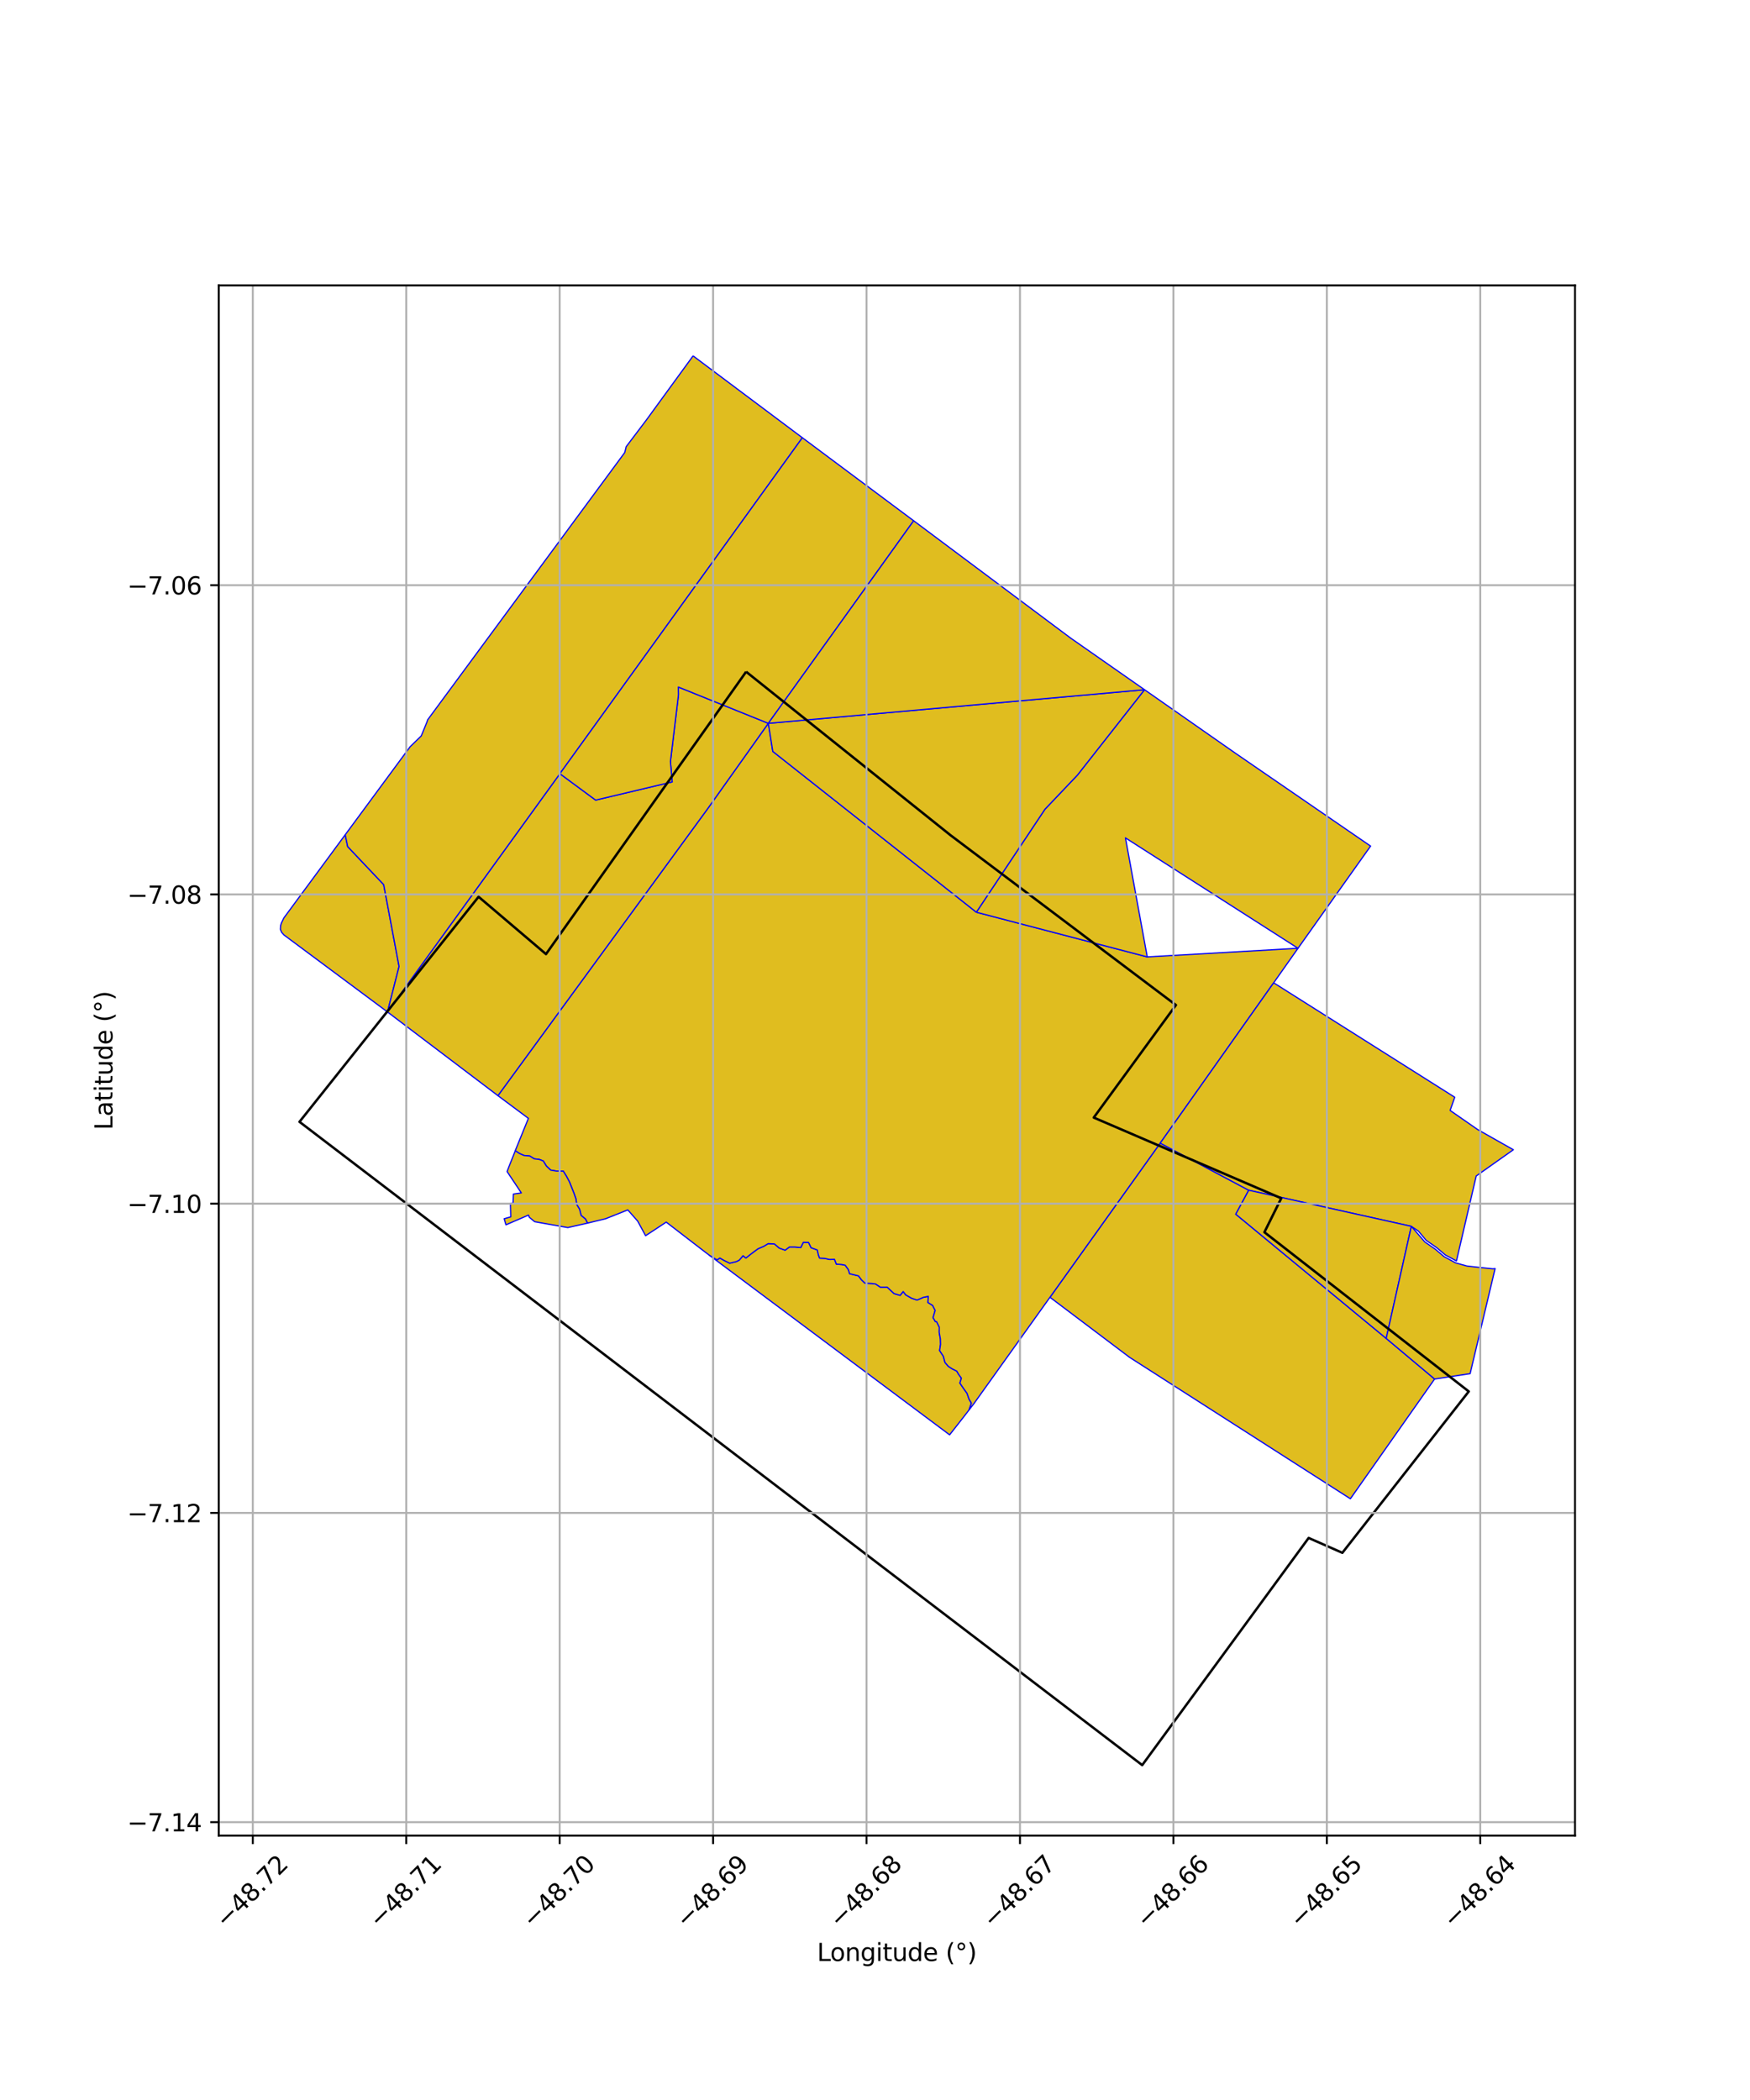 <?xml version="1.0" encoding="utf-8" standalone="no"?>
<!DOCTYPE svg PUBLIC "-//W3C//DTD SVG 1.1//EN"
  "http://www.w3.org/Graphics/SVG/1.1/DTD/svg11.dtd">
<svg xmlns:xlink="http://www.w3.org/1999/xlink" width="720pt" height="864pt" viewBox="0 0 720 864" xmlns="http://www.w3.org/2000/svg" version="1.1">
 <defs>
  <style type="text/css">*{stroke-linejoin: round; stroke-linecap: butt}</style>
 </defs>
 <g id="figure_1">
  <g id="patch_1">
   <path d="M 0 864 
L 720 864 
L 720 0 
L 0 0 
z
" style="fill: #ffffff"/>
  </g>
  <g id="axes_1">
   <g id="patch_2">
    <path d="M 90 755.211 
L 648 755.211 
L 648 117.429 
L 90 117.429 
z
" style="fill: #ffffff"/>
   </g>
   <g id="PatchCollection_1">
    <path d="M 477.345 470.315 
L 513.764 489.695 
L 508.435 499.553 
L 570.327 550.666 
L 590.238 567.368 
L 555.583 616.636 
L 464.72 558.435 
L 431.987 533.739 
L 477.345 470.315 
" clip-path="url(#p625243f84e)" style="fill: #e0bd1f; stroke: #0000ff; stroke-width: 0.5"/>
    <path d="M 330.503 511.126 
L 332.663 511.158 
L 333.704 513.335 
L 336.268 514.271 
L 336.731 516.347 
L 337.202 517.623 
L 339.345 517.743 
L 341.282 518.178 
L 343.339 518.127 
L 344.107 520.101 
L 346.249 520.239 
L 347.736 520.547 
L 349.023 522.31 
L 349.553 524.042 
L 353.215 524.923 
L 354.418 526.536 
L 355.87 527.931 
L 358.649 528.077 
L 360.251 528.279 
L 362.215 529.582 
L 365.016 529.561 
L 366.133 530.62 
L 367.852 532.208 
L 370.341 532.951 
L 371.595 531.377 
L 372.637 532.744 
L 375.081 534.132 
L 377.318 534.884 
L 379.86 533.77 
L 381.911 533.353 
L 381.772 535.876 
L 383.722 537.108 
L 384.753 539.148 
L 383.886 542.129 
L 384.894 543.795 
L 385.331 543.747 
L 386.448 546.016 
L 386.415 548.178 
L 386.91 550.883 
L 386.969 553.107 
L 386.589 555.661 
L 388.133 558.024 
L 388.792 560.545 
L 390.189 562.173 
L 391.739 563.164 
L 393.634 564.112 
L 394.442 565.501 
L 395.553 567.017 
L 394.927 569.037 
L 396.478 571.326 
L 397.878 573.263 
L 398.662 575.561 
L 399.659 577.299 
L 398.699 580.083 
L 396.775 582.583 
L 390.697 590.335 
L 315.94 534.449 
L 310.539 530.411 
L 299.485 522.147 
L 292.108 516.633 
L 291.89 516.469 
L 295.027 518.358 
L 296.178 517.584 
L 297.816 518.528 
L 300.231 519.727 
L 303.033 519.03 
L 304.172 518.431 
L 305.705 516.64 
L 306.869 517.591 
L 308.658 516.163 
L 310.301 514.92 
L 311.864 513.774 
L 314.22 512.769 
L 316.046 511.664 
L 318.604 511.782 
L 320.633 513.499 
L 323.031 514.354 
L 324.783 513.051 
L 327.069 513.049 
L 329.448 513.287 
L 330.503 511.126 
" clip-path="url(#p625243f84e)" style="fill: #e0bd1f; stroke: #0000ff; stroke-width: 0.5"/>
    <path d="M 316.109 297.599 
L 317.954 309.163 
L 401.694 375.312 
L 472.011 393.698 
L 534.034 390.155 
L 524.027 404.355 
L 477.345 470.315 
L 431.987 533.739 
L 400.654 577.548 
L 398.699 580.083 
L 399.659 577.299 
L 398.662 575.561 
L 397.878 573.263 
L 396.478 571.326 
L 394.927 569.037 
L 395.553 567.017 
L 394.442 565.501 
L 393.634 564.112 
L 391.739 563.164 
L 390.189 562.173 
L 388.792 560.545 
L 388.133 558.024 
L 386.589 555.661 
L 386.969 553.107 
L 386.91 550.883 
L 386.415 548.178 
L 386.448 546.016 
L 385.331 543.747 
L 384.894 543.795 
L 383.886 542.129 
L 384.753 539.148 
L 383.722 537.108 
L 381.772 535.876 
L 381.911 533.353 
L 379.86 533.77 
L 377.318 534.884 
L 375.081 534.132 
L 372.637 532.744 
L 371.595 531.377 
L 370.341 532.951 
L 367.852 532.208 
L 366.133 530.62 
L 365.016 529.561 
L 362.215 529.582 
L 360.251 528.279 
L 358.649 528.077 
L 355.87 527.931 
L 354.418 526.536 
L 353.215 524.923 
L 349.553 524.042 
L 349.023 522.31 
L 347.736 520.547 
L 346.249 520.239 
L 344.107 520.101 
L 343.339 518.127 
L 341.282 518.178 
L 339.345 517.743 
L 337.202 517.623 
L 336.731 516.347 
L 336.268 514.271 
L 333.704 513.335 
L 332.663 511.158 
L 330.503 511.126 
L 329.448 513.287 
L 327.069 513.049 
L 324.783 513.051 
L 323.031 514.354 
L 320.633 513.499 
L 318.604 511.782 
L 316.046 511.664 
L 314.22 512.769 
L 311.864 513.774 
L 310.301 514.92 
L 308.658 516.163 
L 306.869 517.591 
L 305.705 516.64 
L 304.172 518.431 
L 303.033 519.03 
L 300.231 519.727 
L 297.816 518.528 
L 296.178 517.584 
L 295.027 518.358 
L 291.89 516.469 
L 291.671 516.307 
L 290.368 515.332 
L 274.104 502.819 
L 265.615 508.403 
L 262.353 502.398 
L 258.286 497.782 
L 249.186 501.419 
L 242.012 503.161 
L 241.731 503.224 
L 240.885 501.564 
L 239.061 500.033 
L 238.468 497.56 
L 237.274 495.57 
L 236.94 493.244 
L 236.166 491.011 
L 234.329 486.361 
L 233.013 483.883 
L 231.721 481.819 
L 228.933 481.811 
L 226.559 481.417 
L 224.813 479.773 
L 223.504 477.658 
L 221.901 477.031 
L 219.782 476.771 
L 217.956 475.615 
L 215.58 475.399 
L 213.756 474.603 
L 211.991 473.451 
L 212.016 473.328 
L 217.395 460.13 
L 204.858 450.784 
L 262.566 371.833 
L 265.522 367.789 
L 290.986 332.95 
L 316.109 297.599 
" clip-path="url(#p625243f84e)" style="fill: #e0bd1f; stroke: #0000ff; stroke-width: 0.5"/>
    <path d="M 211.991 473.451 
L 213.756 474.603 
L 215.58 475.399 
L 217.956 475.615 
L 219.782 476.771 
L 221.901 477.031 
L 223.504 477.658 
L 224.813 479.773 
L 226.559 481.417 
L 228.933 481.811 
L 231.721 481.819 
L 233.013 483.883 
L 234.329 486.361 
L 236.166 491.011 
L 236.94 493.244 
L 237.274 495.57 
L 238.468 497.56 
L 239.061 500.033 
L 240.885 501.564 
L 241.731 503.224 
L 241.45 503.288 
L 233.608 505.063 
L 220.678 502.773 
L 219.96 502.642 
L 217.772 500.809 
L 217.439 499.927 
L 208.154 503.93 
L 207.423 501.425 
L 210.148 500.654 
L 210.001 495.07 
L 211.09 494.916 
L 211.221 491.263 
L 214.486 490.795 
L 208.628 482.019 
L 209.364 480.06 
L 211.958 473.572 
L 211.991 473.451 
" clip-path="url(#p625243f84e)" style="fill: #e0bd1f; stroke: #0000ff; stroke-width: 0.5"/>
    <path d="M 279.088 282.669 
L 316.109 297.599 
L 290.986 332.95 
L 204.858 450.784 
L 159.424 416.354 
L 230.354 318.322 
L 245.061 329.182 
L 276.563 321.699 
L 276.496 320.941 
L 275.835 313.284 
L 279.143 285.825 
L 279.088 282.669 
" clip-path="url(#p625243f84e)" style="fill: #e0bd1f; stroke: #0000ff; stroke-width: 0.5"/>
    <path d="M 142.029 343.437 
L 143.045 348.309 
L 157.862 363.96 
L 164.192 397.633 
L 159.424 416.354 
L 116.819 384.665 
L 115.863 383.582 
L 115.364 382.369 
L 115.437 380.883 
L 115.762 379.797 
L 116.805 377.639 
L 142.029 343.437 
" clip-path="url(#p625243f84e)" style="fill: #e0bd1f; stroke: #0000ff; stroke-width: 0.5"/>
    <path d="M 285.154 146.419 
L 330.116 180.092 
L 230.354 318.322 
L 159.424 416.354 
L 164.192 397.633 
L 157.862 363.96 
L 143.045 348.309 
L 142.029 343.437 
L 168.743 307.216 
L 173.293 302.791 
L 173.751 301.713 
L 175.667 297.032 
L 175.951 296.138 
L 257.046 186.173 
L 257.623 183.779 
L 265.862 172.893 
L 285.154 146.419 
" clip-path="url(#p625243f84e)" style="fill: #e0bd1f; stroke: #0000ff; stroke-width: 0.5"/>
    <path d="M 330.116 180.092 
L 375.912 214.255 
L 316.109 297.599 
L 279.088 282.669 
L 279.143 285.825 
L 275.835 313.284 
L 276.496 320.941 
L 276.563 321.699 
L 245.061 329.182 
L 230.354 318.322 
L 330.116 180.092 
" clip-path="url(#p625243f84e)" style="fill: #e0bd1f; stroke: #0000ff; stroke-width: 0.5"/>
    <path d="M 470.893 283.767 
L 508.377 309.958 
L 563.899 348.108 
L 534.034 390.155 
L 463.038 344.728 
L 472.011 393.698 
L 401.694 375.312 
L 429.926 332.934 
L 443.282 318.896 
L 470.893 283.767 
" clip-path="url(#p625243f84e)" style="fill: #e0bd1f; stroke: #0000ff; stroke-width: 0.5"/>
    <path d="M 470.893 283.767 
L 443.282 318.896 
L 429.926 332.934 
L 401.694 375.312 
L 317.954 309.163 
L 316.109 297.599 
L 470.893 283.767 
" clip-path="url(#p625243f84e)" style="fill: #e0bd1f; stroke: #0000ff; stroke-width: 0.5"/>
    <path d="M 375.912 214.255 
L 440.495 262.526 
L 470.893 283.767 
L 316.109 297.599 
L 375.912 214.255 
" clip-path="url(#p625243f84e)" style="fill: #e0bd1f; stroke: #0000ff; stroke-width: 0.5"/>
    <path d="M 524.027 404.355 
L 598.527 451.439 
L 596.618 456.86 
L 607.937 464.72 
L 622.636 473.033 
L 607.361 483.83 
L 599.22 518.793 
L 594.633 516.31 
L 591.105 513.329 
L 586.779 510.32 
L 583.559 506.491 
L 580.664 504.557 
L 513.764 489.695 
L 477.345 470.315 
L 524.027 404.355 
" clip-path="url(#p625243f84e)" style="fill: #e0bd1f; stroke: #0000ff; stroke-width: 0.5"/>
    <path d="M 513.764 489.695 
L 580.664 504.557 
L 570.327 550.666 
L 508.435 499.553 
L 513.764 489.695 
" clip-path="url(#p625243f84e)" style="fill: #e0bd1f; stroke: #0000ff; stroke-width: 0.5"/>
    <path d="M 580.664 504.557 
L 586.198 510.965 
L 590.584 514.015 
L 594.149 517.028 
L 598.899 519.599 
L 603.528 520.878 
L 608.92 521.488 
L 614.207 522.025 
L 615.126 521.929 
L 604.85 565.163 
L 590.238 567.368 
L 570.327 550.666 
L 580.664 504.557 
" clip-path="url(#p625243f84e)" style="fill: #e0bd1f; stroke: #0000ff; stroke-width: 0.5"/>
   </g>
   <g id="PatchCollection_2">
    <path d="M 306.98 276.37 
L 391.06 343.629 
L 483.807 413.509 
L 450.002 459.804 
L 527.147 492.997 
L 520.212 506.973 
L 604.292 572.486 
L 552.284 638.871 
L 538.415 632.757 
L 469.938 726.221 
L 123.219 461.551 
L 196.897 368.961 
L 224.635 392.545 
L 306.98 276.37 
" clip-path="url(#p625243f84e)" style="fill: none; stroke: #000000"/>
   </g>
   <g id="matplotlib.axis_1">
    <g id="xtick_1">
     <g id="line2d_1">
      <path d="M 104.011 755.211 
L 104.011 117.429 
" clip-path="url(#p625243f84e)" style="fill: none; stroke: #b0b0b0; stroke-width: 0.8; stroke-linecap: square"/>
     </g>
     <g id="line2d_2">
      <defs>
       <path id="m5bc0ac3bff" d="M 0 0 
L 0 3.5 
" style="stroke: #000000; stroke-width: 0.8"/>
      </defs>
      <g>
       <use xlink:href="#m5bc0ac3bff" x="104.011" y="755.211" style="stroke: #000000; stroke-width: 0.8"/>
      </g>
     </g>
     <g id="text_1">
      <!-- −48.72 -->
      <g transform="translate(92.878 793.753) rotate(-45) scale(0.1 -0.1)">
       <defs>
        <path id="DejaVuSans-2212" d="M 678 2272 
L 4684 2272 
L 4684 1741 
L 678 1741 
L 678 2272 
z
" transform="scale(0.016)"/>
        <path id="DejaVuSans-34" d="M 2419 4116 
L 825 1625 
L 2419 1625 
L 2419 4116 
z
M 2253 4666 
L 3047 4666 
L 3047 1625 
L 3713 1625 
L 3713 1100 
L 3047 1100 
L 3047 0 
L 2419 0 
L 2419 1100 
L 313 1100 
L 313 1709 
L 2253 4666 
z
" transform="scale(0.016)"/>
        <path id="DejaVuSans-38" d="M 2034 2216 
Q 1584 2216 1326 1975 
Q 1069 1734 1069 1313 
Q 1069 891 1326 650 
Q 1584 409 2034 409 
Q 2484 409 2743 651 
Q 3003 894 3003 1313 
Q 3003 1734 2745 1975 
Q 2488 2216 2034 2216 
z
M 1403 2484 
Q 997 2584 770 2862 
Q 544 3141 544 3541 
Q 544 4100 942 4425 
Q 1341 4750 2034 4750 
Q 2731 4750 3128 4425 
Q 3525 4100 3525 3541 
Q 3525 3141 3298 2862 
Q 3072 2584 2669 2484 
Q 3125 2378 3379 2068 
Q 3634 1759 3634 1313 
Q 3634 634 3220 271 
Q 2806 -91 2034 -91 
Q 1263 -91 848 271 
Q 434 634 434 1313 
Q 434 1759 690 2068 
Q 947 2378 1403 2484 
z
M 1172 3481 
Q 1172 3119 1398 2916 
Q 1625 2713 2034 2713 
Q 2441 2713 2670 2916 
Q 2900 3119 2900 3481 
Q 2900 3844 2670 4047 
Q 2441 4250 2034 4250 
Q 1625 4250 1398 4047 
Q 1172 3844 1172 3481 
z
" transform="scale(0.016)"/>
        <path id="DejaVuSans-2e" d="M 684 794 
L 1344 794 
L 1344 0 
L 684 0 
L 684 794 
z
" transform="scale(0.016)"/>
        <path id="DejaVuSans-37" d="M 525 4666 
L 3525 4666 
L 3525 4397 
L 1831 0 
L 1172 0 
L 2766 4134 
L 525 4134 
L 525 4666 
z
" transform="scale(0.016)"/>
        <path id="DejaVuSans-32" d="M 1228 531 
L 3431 531 
L 3431 0 
L 469 0 
L 469 531 
Q 828 903 1448 1529 
Q 2069 2156 2228 2338 
Q 2531 2678 2651 2914 
Q 2772 3150 2772 3378 
Q 2772 3750 2511 3984 
Q 2250 4219 1831 4219 
Q 1534 4219 1204 4116 
Q 875 4013 500 3803 
L 500 4441 
Q 881 4594 1212 4672 
Q 1544 4750 1819 4750 
Q 2544 4750 2975 4387 
Q 3406 4025 3406 3419 
Q 3406 3131 3298 2873 
Q 3191 2616 2906 2266 
Q 2828 2175 2409 1742 
Q 1991 1309 1228 531 
z
" transform="scale(0.016)"/>
       </defs>
       <use xlink:href="#DejaVuSans-2212"/>
       <use xlink:href="#DejaVuSans-34" transform="translate(83.789 0)"/>
       <use xlink:href="#DejaVuSans-38" transform="translate(147.412 0)"/>
       <use xlink:href="#DejaVuSans-2e" transform="translate(211.035 0)"/>
       <use xlink:href="#DejaVuSans-37" transform="translate(242.822 0)"/>
       <use xlink:href="#DejaVuSans-32" transform="translate(306.445 0)"/>
      </g>
     </g>
    </g>
    <g id="xtick_2">
     <g id="line2d_3">
      <path d="M 167.138 755.211 
L 167.138 117.429 
" clip-path="url(#p625243f84e)" style="fill: none; stroke: #b0b0b0; stroke-width: 0.8; stroke-linecap: square"/>
     </g>
     <g id="line2d_4">
      <g>
       <use xlink:href="#m5bc0ac3bff" x="167.138" y="755.211" style="stroke: #000000; stroke-width: 0.8"/>
      </g>
     </g>
     <g id="text_2">
      <!-- −48.71 -->
      <g transform="translate(156.005 793.753) rotate(-45) scale(0.1 -0.1)">
       <defs>
        <path id="DejaVuSans-31" d="M 794 531 
L 1825 531 
L 1825 4091 
L 703 3866 
L 703 4441 
L 1819 4666 
L 2450 4666 
L 2450 531 
L 3481 531 
L 3481 0 
L 794 0 
L 794 531 
z
" transform="scale(0.016)"/>
       </defs>
       <use xlink:href="#DejaVuSans-2212"/>
       <use xlink:href="#DejaVuSans-34" transform="translate(83.789 0)"/>
       <use xlink:href="#DejaVuSans-38" transform="translate(147.412 0)"/>
       <use xlink:href="#DejaVuSans-2e" transform="translate(211.035 0)"/>
       <use xlink:href="#DejaVuSans-37" transform="translate(242.822 0)"/>
       <use xlink:href="#DejaVuSans-31" transform="translate(306.445 0)"/>
      </g>
     </g>
    </g>
    <g id="xtick_3">
     <g id="line2d_5">
      <path d="M 230.265 755.211 
L 230.265 117.429 
" clip-path="url(#p625243f84e)" style="fill: none; stroke: #b0b0b0; stroke-width: 0.8; stroke-linecap: square"/>
     </g>
     <g id="line2d_6">
      <g>
       <use xlink:href="#m5bc0ac3bff" x="230.265" y="755.211" style="stroke: #000000; stroke-width: 0.8"/>
      </g>
     </g>
     <g id="text_3">
      <!-- −48.70 -->
      <g transform="translate(219.132 793.753) rotate(-45) scale(0.1 -0.1)">
       <defs>
        <path id="DejaVuSans-30" d="M 2034 4250 
Q 1547 4250 1301 3770 
Q 1056 3291 1056 2328 
Q 1056 1369 1301 889 
Q 1547 409 2034 409 
Q 2525 409 2770 889 
Q 3016 1369 3016 2328 
Q 3016 3291 2770 3770 
Q 2525 4250 2034 4250 
z
M 2034 4750 
Q 2819 4750 3233 4129 
Q 3647 3509 3647 2328 
Q 3647 1150 3233 529 
Q 2819 -91 2034 -91 
Q 1250 -91 836 529 
Q 422 1150 422 2328 
Q 422 3509 836 4129 
Q 1250 4750 2034 4750 
z
" transform="scale(0.016)"/>
       </defs>
       <use xlink:href="#DejaVuSans-2212"/>
       <use xlink:href="#DejaVuSans-34" transform="translate(83.789 0)"/>
       <use xlink:href="#DejaVuSans-38" transform="translate(147.412 0)"/>
       <use xlink:href="#DejaVuSans-2e" transform="translate(211.035 0)"/>
       <use xlink:href="#DejaVuSans-37" transform="translate(242.822 0)"/>
       <use xlink:href="#DejaVuSans-30" transform="translate(306.445 0)"/>
      </g>
     </g>
    </g>
    <g id="xtick_4">
     <g id="line2d_7">
      <path d="M 293.392 755.211 
L 293.392 117.429 
" clip-path="url(#p625243f84e)" style="fill: none; stroke: #b0b0b0; stroke-width: 0.8; stroke-linecap: square"/>
     </g>
     <g id="line2d_8">
      <g>
       <use xlink:href="#m5bc0ac3bff" x="293.392" y="755.211" style="stroke: #000000; stroke-width: 0.8"/>
      </g>
     </g>
     <g id="text_4">
      <!-- −48.69 -->
      <g transform="translate(282.259 793.753) rotate(-45) scale(0.1 -0.1)">
       <defs>
        <path id="DejaVuSans-36" d="M 2113 2584 
Q 1688 2584 1439 2293 
Q 1191 2003 1191 1497 
Q 1191 994 1439 701 
Q 1688 409 2113 409 
Q 2538 409 2786 701 
Q 3034 994 3034 1497 
Q 3034 2003 2786 2293 
Q 2538 2584 2113 2584 
z
M 3366 4563 
L 3366 3988 
Q 3128 4100 2886 4159 
Q 2644 4219 2406 4219 
Q 1781 4219 1451 3797 
Q 1122 3375 1075 2522 
Q 1259 2794 1537 2939 
Q 1816 3084 2150 3084 
Q 2853 3084 3261 2657 
Q 3669 2231 3669 1497 
Q 3669 778 3244 343 
Q 2819 -91 2113 -91 
Q 1303 -91 875 529 
Q 447 1150 447 2328 
Q 447 3434 972 4092 
Q 1497 4750 2381 4750 
Q 2619 4750 2861 4703 
Q 3103 4656 3366 4563 
z
" transform="scale(0.016)"/>
        <path id="DejaVuSans-39" d="M 703 97 
L 703 672 
Q 941 559 1184 500 
Q 1428 441 1663 441 
Q 2288 441 2617 861 
Q 2947 1281 2994 2138 
Q 2813 1869 2534 1725 
Q 2256 1581 1919 1581 
Q 1219 1581 811 2004 
Q 403 2428 403 3163 
Q 403 3881 828 4315 
Q 1253 4750 1959 4750 
Q 2769 4750 3195 4129 
Q 3622 3509 3622 2328 
Q 3622 1225 3098 567 
Q 2575 -91 1691 -91 
Q 1453 -91 1209 -44 
Q 966 3 703 97 
z
M 1959 2075 
Q 2384 2075 2632 2365 
Q 2881 2656 2881 3163 
Q 2881 3666 2632 3958 
Q 2384 4250 1959 4250 
Q 1534 4250 1286 3958 
Q 1038 3666 1038 3163 
Q 1038 2656 1286 2365 
Q 1534 2075 1959 2075 
z
" transform="scale(0.016)"/>
       </defs>
       <use xlink:href="#DejaVuSans-2212"/>
       <use xlink:href="#DejaVuSans-34" transform="translate(83.789 0)"/>
       <use xlink:href="#DejaVuSans-38" transform="translate(147.412 0)"/>
       <use xlink:href="#DejaVuSans-2e" transform="translate(211.035 0)"/>
       <use xlink:href="#DejaVuSans-36" transform="translate(242.822 0)"/>
       <use xlink:href="#DejaVuSans-39" transform="translate(306.445 0)"/>
      </g>
     </g>
    </g>
    <g id="xtick_5">
     <g id="line2d_9">
      <path d="M 356.518 755.211 
L 356.518 117.429 
" clip-path="url(#p625243f84e)" style="fill: none; stroke: #b0b0b0; stroke-width: 0.8; stroke-linecap: square"/>
     </g>
     <g id="line2d_10">
      <g>
       <use xlink:href="#m5bc0ac3bff" x="356.518" y="755.211" style="stroke: #000000; stroke-width: 0.8"/>
      </g>
     </g>
     <g id="text_5">
      <!-- −48.68 -->
      <g transform="translate(345.385 793.753) rotate(-45) scale(0.1 -0.1)">
       <use xlink:href="#DejaVuSans-2212"/>
       <use xlink:href="#DejaVuSans-34" transform="translate(83.789 0)"/>
       <use xlink:href="#DejaVuSans-38" transform="translate(147.412 0)"/>
       <use xlink:href="#DejaVuSans-2e" transform="translate(211.035 0)"/>
       <use xlink:href="#DejaVuSans-36" transform="translate(242.822 0)"/>
       <use xlink:href="#DejaVuSans-38" transform="translate(306.445 0)"/>
      </g>
     </g>
    </g>
    <g id="xtick_6">
     <g id="line2d_11">
      <path d="M 419.645 755.211 
L 419.645 117.429 
" clip-path="url(#p625243f84e)" style="fill: none; stroke: #b0b0b0; stroke-width: 0.8; stroke-linecap: square"/>
     </g>
     <g id="line2d_12">
      <g>
       <use xlink:href="#m5bc0ac3bff" x="419.645" y="755.211" style="stroke: #000000; stroke-width: 0.8"/>
      </g>
     </g>
     <g id="text_6">
      <!-- −48.67 -->
      <g transform="translate(408.512 793.753) rotate(-45) scale(0.1 -0.1)">
       <use xlink:href="#DejaVuSans-2212"/>
       <use xlink:href="#DejaVuSans-34" transform="translate(83.789 0)"/>
       <use xlink:href="#DejaVuSans-38" transform="translate(147.412 0)"/>
       <use xlink:href="#DejaVuSans-2e" transform="translate(211.035 0)"/>
       <use xlink:href="#DejaVuSans-36" transform="translate(242.822 0)"/>
       <use xlink:href="#DejaVuSans-37" transform="translate(306.445 0)"/>
      </g>
     </g>
    </g>
    <g id="xtick_7">
     <g id="line2d_13">
      <path d="M 482.772 755.211 
L 482.772 117.429 
" clip-path="url(#p625243f84e)" style="fill: none; stroke: #b0b0b0; stroke-width: 0.8; stroke-linecap: square"/>
     </g>
     <g id="line2d_14">
      <g>
       <use xlink:href="#m5bc0ac3bff" x="482.772" y="755.211" style="stroke: #000000; stroke-width: 0.8"/>
      </g>
     </g>
     <g id="text_7">
      <!-- −48.66 -->
      <g transform="translate(471.639 793.753) rotate(-45) scale(0.1 -0.1)">
       <use xlink:href="#DejaVuSans-2212"/>
       <use xlink:href="#DejaVuSans-34" transform="translate(83.789 0)"/>
       <use xlink:href="#DejaVuSans-38" transform="translate(147.412 0)"/>
       <use xlink:href="#DejaVuSans-2e" transform="translate(211.035 0)"/>
       <use xlink:href="#DejaVuSans-36" transform="translate(242.822 0)"/>
       <use xlink:href="#DejaVuSans-36" transform="translate(306.445 0)"/>
      </g>
     </g>
    </g>
    <g id="xtick_8">
     <g id="line2d_15">
      <path d="M 545.899 755.211 
L 545.899 117.429 
" clip-path="url(#p625243f84e)" style="fill: none; stroke: #b0b0b0; stroke-width: 0.8; stroke-linecap: square"/>
     </g>
     <g id="line2d_16">
      <g>
       <use xlink:href="#m5bc0ac3bff" x="545.899" y="755.211" style="stroke: #000000; stroke-width: 0.8"/>
      </g>
     </g>
     <g id="text_8">
      <!-- −48.65 -->
      <g transform="translate(534.766 793.753) rotate(-45) scale(0.1 -0.1)">
       <defs>
        <path id="DejaVuSans-35" d="M 691 4666 
L 3169 4666 
L 3169 4134 
L 1269 4134 
L 1269 2991 
Q 1406 3038 1543 3061 
Q 1681 3084 1819 3084 
Q 2600 3084 3056 2656 
Q 3513 2228 3513 1497 
Q 3513 744 3044 326 
Q 2575 -91 1722 -91 
Q 1428 -91 1123 -41 
Q 819 9 494 109 
L 494 744 
Q 775 591 1075 516 
Q 1375 441 1709 441 
Q 2250 441 2565 725 
Q 2881 1009 2881 1497 
Q 2881 1984 2565 2268 
Q 2250 2553 1709 2553 
Q 1456 2553 1204 2497 
Q 953 2441 691 2322 
L 691 4666 
z
" transform="scale(0.016)"/>
       </defs>
       <use xlink:href="#DejaVuSans-2212"/>
       <use xlink:href="#DejaVuSans-34" transform="translate(83.789 0)"/>
       <use xlink:href="#DejaVuSans-38" transform="translate(147.412 0)"/>
       <use xlink:href="#DejaVuSans-2e" transform="translate(211.035 0)"/>
       <use xlink:href="#DejaVuSans-36" transform="translate(242.822 0)"/>
       <use xlink:href="#DejaVuSans-35" transform="translate(306.445 0)"/>
      </g>
     </g>
    </g>
    <g id="xtick_9">
     <g id="line2d_17">
      <path d="M 609.026 755.211 
L 609.026 117.429 
" clip-path="url(#p625243f84e)" style="fill: none; stroke: #b0b0b0; stroke-width: 0.8; stroke-linecap: square"/>
     </g>
     <g id="line2d_18">
      <g>
       <use xlink:href="#m5bc0ac3bff" x="609.026" y="755.211" style="stroke: #000000; stroke-width: 0.8"/>
      </g>
     </g>
     <g id="text_9">
      <!-- −48.64 -->
      <g transform="translate(597.892 793.753) rotate(-45) scale(0.1 -0.1)">
       <use xlink:href="#DejaVuSans-2212"/>
       <use xlink:href="#DejaVuSans-34" transform="translate(83.789 0)"/>
       <use xlink:href="#DejaVuSans-38" transform="translate(147.412 0)"/>
       <use xlink:href="#DejaVuSans-2e" transform="translate(211.035 0)"/>
       <use xlink:href="#DejaVuSans-36" transform="translate(242.822 0)"/>
       <use xlink:href="#DejaVuSans-34" transform="translate(306.445 0)"/>
      </g>
     </g>
    </g>
    <g id="text_10">
     <!-- Longitude (°) -->
     <g transform="translate(336.14 806.822) scale(0.1 -0.1)">
      <defs>
       <path id="DejaVuSans-4c" d="M 628 4666 
L 1259 4666 
L 1259 531 
L 3531 531 
L 3531 0 
L 628 0 
L 628 4666 
z
" transform="scale(0.016)"/>
       <path id="DejaVuSans-6f" d="M 1959 3097 
Q 1497 3097 1228 2736 
Q 959 2375 959 1747 
Q 959 1119 1226 758 
Q 1494 397 1959 397 
Q 2419 397 2687 759 
Q 2956 1122 2956 1747 
Q 2956 2369 2687 2733 
Q 2419 3097 1959 3097 
z
M 1959 3584 
Q 2709 3584 3137 3096 
Q 3566 2609 3566 1747 
Q 3566 888 3137 398 
Q 2709 -91 1959 -91 
Q 1206 -91 779 398 
Q 353 888 353 1747 
Q 353 2609 779 3096 
Q 1206 3584 1959 3584 
z
" transform="scale(0.016)"/>
       <path id="DejaVuSans-6e" d="M 3513 2113 
L 3513 0 
L 2938 0 
L 2938 2094 
Q 2938 2591 2744 2837 
Q 2550 3084 2163 3084 
Q 1697 3084 1428 2787 
Q 1159 2491 1159 1978 
L 1159 0 
L 581 0 
L 581 3500 
L 1159 3500 
L 1159 2956 
Q 1366 3272 1645 3428 
Q 1925 3584 2291 3584 
Q 2894 3584 3203 3211 
Q 3513 2838 3513 2113 
z
" transform="scale(0.016)"/>
       <path id="DejaVuSans-67" d="M 2906 1791 
Q 2906 2416 2648 2759 
Q 2391 3103 1925 3103 
Q 1463 3103 1205 2759 
Q 947 2416 947 1791 
Q 947 1169 1205 825 
Q 1463 481 1925 481 
Q 2391 481 2648 825 
Q 2906 1169 2906 1791 
z
M 3481 434 
Q 3481 -459 3084 -895 
Q 2688 -1331 1869 -1331 
Q 1566 -1331 1297 -1286 
Q 1028 -1241 775 -1147 
L 775 -588 
Q 1028 -725 1275 -790 
Q 1522 -856 1778 -856 
Q 2344 -856 2625 -561 
Q 2906 -266 2906 331 
L 2906 616 
Q 2728 306 2450 153 
Q 2172 0 1784 0 
Q 1141 0 747 490 
Q 353 981 353 1791 
Q 353 2603 747 3093 
Q 1141 3584 1784 3584 
Q 2172 3584 2450 3431 
Q 2728 3278 2906 2969 
L 2906 3500 
L 3481 3500 
L 3481 434 
z
" transform="scale(0.016)"/>
       <path id="DejaVuSans-69" d="M 603 3500 
L 1178 3500 
L 1178 0 
L 603 0 
L 603 3500 
z
M 603 4863 
L 1178 4863 
L 1178 4134 
L 603 4134 
L 603 4863 
z
" transform="scale(0.016)"/>
       <path id="DejaVuSans-74" d="M 1172 4494 
L 1172 3500 
L 2356 3500 
L 2356 3053 
L 1172 3053 
L 1172 1153 
Q 1172 725 1289 603 
Q 1406 481 1766 481 
L 2356 481 
L 2356 0 
L 1766 0 
Q 1100 0 847 248 
Q 594 497 594 1153 
L 594 3053 
L 172 3053 
L 172 3500 
L 594 3500 
L 594 4494 
L 1172 4494 
z
" transform="scale(0.016)"/>
       <path id="DejaVuSans-75" d="M 544 1381 
L 544 3500 
L 1119 3500 
L 1119 1403 
Q 1119 906 1312 657 
Q 1506 409 1894 409 
Q 2359 409 2629 706 
Q 2900 1003 2900 1516 
L 2900 3500 
L 3475 3500 
L 3475 0 
L 2900 0 
L 2900 538 
Q 2691 219 2414 64 
Q 2138 -91 1772 -91 
Q 1169 -91 856 284 
Q 544 659 544 1381 
z
M 1991 3584 
L 1991 3584 
z
" transform="scale(0.016)"/>
       <path id="DejaVuSans-64" d="M 2906 2969 
L 2906 4863 
L 3481 4863 
L 3481 0 
L 2906 0 
L 2906 525 
Q 2725 213 2448 61 
Q 2172 -91 1784 -91 
Q 1150 -91 751 415 
Q 353 922 353 1747 
Q 353 2572 751 3078 
Q 1150 3584 1784 3584 
Q 2172 3584 2448 3432 
Q 2725 3281 2906 2969 
z
M 947 1747 
Q 947 1113 1208 752 
Q 1469 391 1925 391 
Q 2381 391 2643 752 
Q 2906 1113 2906 1747 
Q 2906 2381 2643 2742 
Q 2381 3103 1925 3103 
Q 1469 3103 1208 2742 
Q 947 2381 947 1747 
z
" transform="scale(0.016)"/>
       <path id="DejaVuSans-65" d="M 3597 1894 
L 3597 1613 
L 953 1613 
Q 991 1019 1311 708 
Q 1631 397 2203 397 
Q 2534 397 2845 478 
Q 3156 559 3463 722 
L 3463 178 
Q 3153 47 2828 -22 
Q 2503 -91 2169 -91 
Q 1331 -91 842 396 
Q 353 884 353 1716 
Q 353 2575 817 3079 
Q 1281 3584 2069 3584 
Q 2775 3584 3186 3129 
Q 3597 2675 3597 1894 
z
M 3022 2063 
Q 3016 2534 2758 2815 
Q 2500 3097 2075 3097 
Q 1594 3097 1305 2825 
Q 1016 2553 972 2059 
L 3022 2063 
z
" transform="scale(0.016)"/>
       <path id="DejaVuSans-20" transform="scale(0.016)"/>
       <path id="DejaVuSans-28" d="M 1984 4856 
Q 1566 4138 1362 3434 
Q 1159 2731 1159 2009 
Q 1159 1288 1364 580 
Q 1569 -128 1984 -844 
L 1484 -844 
Q 1016 -109 783 600 
Q 550 1309 550 2009 
Q 550 2706 781 3412 
Q 1013 4119 1484 4856 
L 1984 4856 
z
" transform="scale(0.016)"/>
       <path id="DejaVuSans-b0" d="M 1600 4347 
Q 1350 4347 1178 4173 
Q 1006 4000 1006 3750 
Q 1006 3503 1178 3333 
Q 1350 3163 1600 3163 
Q 1850 3163 2022 3333 
Q 2194 3503 2194 3750 
Q 2194 3997 2020 4172 
Q 1847 4347 1600 4347 
z
M 1600 4750 
Q 1800 4750 1984 4673 
Q 2169 4597 2303 4453 
Q 2447 4313 2519 4134 
Q 2591 3956 2591 3750 
Q 2591 3338 2302 3052 
Q 2013 2766 1594 2766 
Q 1172 2766 890 3047 
Q 609 3328 609 3750 
Q 609 4169 896 4459 
Q 1184 4750 1600 4750 
z
" transform="scale(0.016)"/>
       <path id="DejaVuSans-29" d="M 513 4856 
L 1013 4856 
Q 1481 4119 1714 3412 
Q 1947 2706 1947 2009 
Q 1947 1309 1714 600 
Q 1481 -109 1013 -844 
L 513 -844 
Q 928 -128 1133 580 
Q 1338 1288 1338 2009 
Q 1338 2731 1133 3434 
Q 928 4138 513 4856 
z
" transform="scale(0.016)"/>
      </defs>
      <use xlink:href="#DejaVuSans-4c"/>
      <use xlink:href="#DejaVuSans-6f" transform="translate(53.963 0)"/>
      <use xlink:href="#DejaVuSans-6e" transform="translate(115.145 0)"/>
      <use xlink:href="#DejaVuSans-67" transform="translate(178.523 0)"/>
      <use xlink:href="#DejaVuSans-69" transform="translate(242 0)"/>
      <use xlink:href="#DejaVuSans-74" transform="translate(269.783 0)"/>
      <use xlink:href="#DejaVuSans-75" transform="translate(308.992 0)"/>
      <use xlink:href="#DejaVuSans-64" transform="translate(372.371 0)"/>
      <use xlink:href="#DejaVuSans-65" transform="translate(435.848 0)"/>
      <use xlink:href="#DejaVuSans-20" transform="translate(497.371 0)"/>
      <use xlink:href="#DejaVuSans-28" transform="translate(529.158 0)"/>
      <use xlink:href="#DejaVuSans-b0" transform="translate(568.172 0)"/>
      <use xlink:href="#DejaVuSans-29" transform="translate(618.172 0)"/>
     </g>
    </g>
   </g>
   <g id="matplotlib.axis_2">
    <g id="ytick_1">
     <g id="line2d_19">
      <path d="M 90 749.686 
L 648 749.686 
" clip-path="url(#p625243f84e)" style="fill: none; stroke: #b0b0b0; stroke-width: 0.8; stroke-linecap: square"/>
     </g>
     <g id="line2d_20">
      <defs>
       <path id="mf7019960c7" d="M 0 0 
L -3.5 0 
" style="stroke: #000000; stroke-width: 0.8"/>
      </defs>
      <g>
       <use xlink:href="#mf7019960c7" x="90" y="749.686" style="stroke: #000000; stroke-width: 0.8"/>
      </g>
     </g>
     <g id="text_11">
      <!-- −7.14 -->
      <g transform="translate(52.355 753.485) scale(0.1 -0.1)">
       <use xlink:href="#DejaVuSans-2212"/>
       <use xlink:href="#DejaVuSans-37" transform="translate(83.789 0)"/>
       <use xlink:href="#DejaVuSans-2e" transform="translate(147.412 0)"/>
       <use xlink:href="#DejaVuSans-31" transform="translate(179.199 0)"/>
       <use xlink:href="#DejaVuSans-34" transform="translate(242.822 0)"/>
      </g>
     </g>
    </g>
    <g id="ytick_2">
     <g id="line2d_21">
      <path d="M 90 622.457 
L 648 622.457 
" clip-path="url(#p625243f84e)" style="fill: none; stroke: #b0b0b0; stroke-width: 0.8; stroke-linecap: square"/>
     </g>
     <g id="line2d_22">
      <g>
       <use xlink:href="#mf7019960c7" x="90" y="622.457" style="stroke: #000000; stroke-width: 0.8"/>
      </g>
     </g>
     <g id="text_12">
      <!-- −7.12 -->
      <g transform="translate(52.355 626.256) scale(0.1 -0.1)">
       <use xlink:href="#DejaVuSans-2212"/>
       <use xlink:href="#DejaVuSans-37" transform="translate(83.789 0)"/>
       <use xlink:href="#DejaVuSans-2e" transform="translate(147.412 0)"/>
       <use xlink:href="#DejaVuSans-31" transform="translate(179.199 0)"/>
       <use xlink:href="#DejaVuSans-32" transform="translate(242.822 0)"/>
      </g>
     </g>
    </g>
    <g id="ytick_3">
     <g id="line2d_23">
      <path d="M 90 495.227 
L 648 495.227 
" clip-path="url(#p625243f84e)" style="fill: none; stroke: #b0b0b0; stroke-width: 0.8; stroke-linecap: square"/>
     </g>
     <g id="line2d_24">
      <g>
       <use xlink:href="#mf7019960c7" x="90" y="495.227" style="stroke: #000000; stroke-width: 0.8"/>
      </g>
     </g>
     <g id="text_13">
      <!-- −7.10 -->
      <g transform="translate(52.355 499.026) scale(0.1 -0.1)">
       <use xlink:href="#DejaVuSans-2212"/>
       <use xlink:href="#DejaVuSans-37" transform="translate(83.789 0)"/>
       <use xlink:href="#DejaVuSans-2e" transform="translate(147.412 0)"/>
       <use xlink:href="#DejaVuSans-31" transform="translate(179.199 0)"/>
       <use xlink:href="#DejaVuSans-30" transform="translate(242.822 0)"/>
      </g>
     </g>
    </g>
    <g id="ytick_4">
     <g id="line2d_25">
      <path d="M 90 367.998 
L 648 367.998 
" clip-path="url(#p625243f84e)" style="fill: none; stroke: #b0b0b0; stroke-width: 0.8; stroke-linecap: square"/>
     </g>
     <g id="line2d_26">
      <g>
       <use xlink:href="#mf7019960c7" x="90" y="367.998" style="stroke: #000000; stroke-width: 0.8"/>
      </g>
     </g>
     <g id="text_14">
      <!-- −7.08 -->
      <g transform="translate(52.355 371.797) scale(0.1 -0.1)">
       <use xlink:href="#DejaVuSans-2212"/>
       <use xlink:href="#DejaVuSans-37" transform="translate(83.789 0)"/>
       <use xlink:href="#DejaVuSans-2e" transform="translate(147.412 0)"/>
       <use xlink:href="#DejaVuSans-30" transform="translate(179.199 0)"/>
       <use xlink:href="#DejaVuSans-38" transform="translate(242.822 0)"/>
      </g>
     </g>
    </g>
    <g id="ytick_5">
     <g id="line2d_27">
      <path d="M 90 240.768 
L 648 240.768 
" clip-path="url(#p625243f84e)" style="fill: none; stroke: #b0b0b0; stroke-width: 0.8; stroke-linecap: square"/>
     </g>
     <g id="line2d_28">
      <g>
       <use xlink:href="#mf7019960c7" x="90" y="240.768" style="stroke: #000000; stroke-width: 0.8"/>
      </g>
     </g>
     <g id="text_15">
      <!-- −7.06 -->
      <g transform="translate(52.355 244.568) scale(0.1 -0.1)">
       <use xlink:href="#DejaVuSans-2212"/>
       <use xlink:href="#DejaVuSans-37" transform="translate(83.789 0)"/>
       <use xlink:href="#DejaVuSans-2e" transform="translate(147.412 0)"/>
       <use xlink:href="#DejaVuSans-30" transform="translate(179.199 0)"/>
       <use xlink:href="#DejaVuSans-36" transform="translate(242.822 0)"/>
      </g>
     </g>
    </g>
    <g id="text_16">
     <!-- Latitude (°) -->
     <g transform="translate(46.275 464.89) rotate(-90) scale(0.1 -0.1)">
      <defs>
       <path id="DejaVuSans-61" d="M 2194 1759 
Q 1497 1759 1228 1600 
Q 959 1441 959 1056 
Q 959 750 1161 570 
Q 1363 391 1709 391 
Q 2188 391 2477 730 
Q 2766 1069 2766 1631 
L 2766 1759 
L 2194 1759 
z
M 3341 1997 
L 3341 0 
L 2766 0 
L 2766 531 
Q 2569 213 2275 61 
Q 1981 -91 1556 -91 
Q 1019 -91 701 211 
Q 384 513 384 1019 
Q 384 1609 779 1909 
Q 1175 2209 1959 2209 
L 2766 2209 
L 2766 2266 
Q 2766 2663 2505 2880 
Q 2244 3097 1772 3097 
Q 1472 3097 1187 3025 
Q 903 2953 641 2809 
L 641 3341 
Q 956 3463 1253 3523 
Q 1550 3584 1831 3584 
Q 2591 3584 2966 3190 
Q 3341 2797 3341 1997 
z
" transform="scale(0.016)"/>
      </defs>
      <use xlink:href="#DejaVuSans-4c"/>
      <use xlink:href="#DejaVuSans-61" transform="translate(55.713 0)"/>
      <use xlink:href="#DejaVuSans-74" transform="translate(116.992 0)"/>
      <use xlink:href="#DejaVuSans-69" transform="translate(156.201 0)"/>
      <use xlink:href="#DejaVuSans-74" transform="translate(183.984 0)"/>
      <use xlink:href="#DejaVuSans-75" transform="translate(223.193 0)"/>
      <use xlink:href="#DejaVuSans-64" transform="translate(286.572 0)"/>
      <use xlink:href="#DejaVuSans-65" transform="translate(350.049 0)"/>
      <use xlink:href="#DejaVuSans-20" transform="translate(411.572 0)"/>
      <use xlink:href="#DejaVuSans-28" transform="translate(443.359 0)"/>
      <use xlink:href="#DejaVuSans-b0" transform="translate(482.373 0)"/>
      <use xlink:href="#DejaVuSans-29" transform="translate(532.373 0)"/>
     </g>
    </g>
   </g>
   <g id="patch_3">
    <path d="M 90 755.211 
L 90 117.429 
" style="fill: none; stroke: #000000; stroke-width: 0.8; stroke-linejoin: miter; stroke-linecap: square"/>
   </g>
   <g id="patch_4">
    <path d="M 648 755.211 
L 648 117.429 
" style="fill: none; stroke: #000000; stroke-width: 0.8; stroke-linejoin: miter; stroke-linecap: square"/>
   </g>
   <g id="patch_5">
    <path d="M 90 755.211 
L 648 755.211 
" style="fill: none; stroke: #000000; stroke-width: 0.8; stroke-linejoin: miter; stroke-linecap: square"/>
   </g>
   <g id="patch_6">
    <path d="M 90 117.429 
L 648 117.429 
" style="fill: none; stroke: #000000; stroke-width: 0.8; stroke-linejoin: miter; stroke-linecap: square"/>
   </g>
   <g id="legend_1">
    <g id="patch_7">
     <path d="M 279.837 922.059 
L 458.163 922.059 
Q 460.163 922.059 460.163 920.059 
L 460.163 889.768 
Q 460.163 887.768 458.163 887.768 
L 279.837 887.768 
Q 277.837 887.768 277.837 889.768 
L 277.837 920.059 
Q 277.837 922.059 279.837 922.059 
z
" style="fill: #ffffff; opacity: 0.8; stroke: #cccccc; stroke-linejoin: miter"/>
    </g>
    <g id="text_17">
     <!-- Legenda -->
     <g transform="translate(343.281 900.886) scale(0.12 -0.12)">
      <use xlink:href="#DejaVuSans-4c"/>
      <use xlink:href="#DejaVuSans-65" transform="translate(53.963 0)"/>
      <use xlink:href="#DejaVuSans-67" transform="translate(115.486 0)"/>
      <use xlink:href="#DejaVuSans-65" transform="translate(178.963 0)"/>
      <use xlink:href="#DejaVuSans-6e" transform="translate(240.486 0)"/>
      <use xlink:href="#DejaVuSans-64" transform="translate(303.865 0)"/>
      <use xlink:href="#DejaVuSans-61" transform="translate(367.342 0)"/>
     </g>
    </g>
    <g id="patch_8">
     <path style="fill: none; stroke: #000000; stroke-linejoin: miter"/>
    </g>
    <g id="text_18">
     <!-- Gleba Federal -->
     <g transform="translate(309.837 915.98) scale(0.1 -0.1)">
      <defs>
       <path id="DejaVuSans-47" d="M 3809 666 
L 3809 1919 
L 2778 1919 
L 2778 2438 
L 4434 2438 
L 4434 434 
Q 4069 175 3628 42 
Q 3188 -91 2688 -91 
Q 1594 -91 976 548 
Q 359 1188 359 2328 
Q 359 3472 976 4111 
Q 1594 4750 2688 4750 
Q 3144 4750 3555 4637 
Q 3966 4525 4313 4306 
L 4313 3634 
Q 3963 3931 3569 4081 
Q 3175 4231 2741 4231 
Q 1884 4231 1454 3753 
Q 1025 3275 1025 2328 
Q 1025 1384 1454 906 
Q 1884 428 2741 428 
Q 3075 428 3337 486 
Q 3600 544 3809 666 
z
" transform="scale(0.016)"/>
       <path id="DejaVuSans-6c" d="M 603 4863 
L 1178 4863 
L 1178 0 
L 603 0 
L 603 4863 
z
" transform="scale(0.016)"/>
       <path id="DejaVuSans-62" d="M 3116 1747 
Q 3116 2381 2855 2742 
Q 2594 3103 2138 3103 
Q 1681 3103 1420 2742 
Q 1159 2381 1159 1747 
Q 1159 1113 1420 752 
Q 1681 391 2138 391 
Q 2594 391 2855 752 
Q 3116 1113 3116 1747 
z
M 1159 2969 
Q 1341 3281 1617 3432 
Q 1894 3584 2278 3584 
Q 2916 3584 3314 3078 
Q 3713 2572 3713 1747 
Q 3713 922 3314 415 
Q 2916 -91 2278 -91 
Q 1894 -91 1617 61 
Q 1341 213 1159 525 
L 1159 0 
L 581 0 
L 581 4863 
L 1159 4863 
L 1159 2969 
z
" transform="scale(0.016)"/>
       <path id="DejaVuSans-46" d="M 628 4666 
L 3309 4666 
L 3309 4134 
L 1259 4134 
L 1259 2759 
L 3109 2759 
L 3109 2228 
L 1259 2228 
L 1259 0 
L 628 0 
L 628 4666 
z
" transform="scale(0.016)"/>
       <path id="DejaVuSans-72" d="M 2631 2963 
Q 2534 3019 2420 3045 
Q 2306 3072 2169 3072 
Q 1681 3072 1420 2755 
Q 1159 2438 1159 1844 
L 1159 0 
L 581 0 
L 581 3500 
L 1159 3500 
L 1159 2956 
Q 1341 3275 1631 3429 
Q 1922 3584 2338 3584 
Q 2397 3584 2469 3576 
Q 2541 3569 2628 3553 
L 2631 2963 
z
" transform="scale(0.016)"/>
      </defs>
      <use xlink:href="#DejaVuSans-47"/>
      <use xlink:href="#DejaVuSans-6c" transform="translate(77.49 0)"/>
      <use xlink:href="#DejaVuSans-65" transform="translate(105.273 0)"/>
      <use xlink:href="#DejaVuSans-62" transform="translate(166.797 0)"/>
      <use xlink:href="#DejaVuSans-61" transform="translate(230.273 0)"/>
      <use xlink:href="#DejaVuSans-20" transform="translate(291.553 0)"/>
      <use xlink:href="#DejaVuSans-46" transform="translate(323.34 0)"/>
      <use xlink:href="#DejaVuSans-65" transform="translate(375.359 0)"/>
      <use xlink:href="#DejaVuSans-64" transform="translate(436.883 0)"/>
      <use xlink:href="#DejaVuSans-65" transform="translate(500.359 0)"/>
      <use xlink:href="#DejaVuSans-72" transform="translate(561.883 0)"/>
      <use xlink:href="#DejaVuSans-61" transform="translate(602.996 0)"/>
      <use xlink:href="#DejaVuSans-6c" transform="translate(664.275 0)"/>
     </g>
    </g>
    <g id="patch_9">
     <path d="M 399.045 915.98 
L 419.045 915.98 
L 419.045 908.98 
L 399.045 908.98 
z
" style="fill: #e0bd1f; opacity: 0.6"/>
    </g>
    <g id="text_19">
     <!-- SIGEF -->
     <g transform="translate(427.045 915.98) scale(0.1 -0.1)">
      <defs>
       <path id="DejaVuSans-53" d="M 3425 4513 
L 3425 3897 
Q 3066 4069 2747 4153 
Q 2428 4238 2131 4238 
Q 1616 4238 1336 4038 
Q 1056 3838 1056 3469 
Q 1056 3159 1242 3001 
Q 1428 2844 1947 2747 
L 2328 2669 
Q 3034 2534 3370 2195 
Q 3706 1856 3706 1288 
Q 3706 609 3251 259 
Q 2797 -91 1919 -91 
Q 1588 -91 1214 -16 
Q 841 59 441 206 
L 441 856 
Q 825 641 1194 531 
Q 1563 422 1919 422 
Q 2459 422 2753 634 
Q 3047 847 3047 1241 
Q 3047 1584 2836 1778 
Q 2625 1972 2144 2069 
L 1759 2144 
Q 1053 2284 737 2584 
Q 422 2884 422 3419 
Q 422 4038 858 4394 
Q 1294 4750 2059 4750 
Q 2388 4750 2728 4690 
Q 3069 4631 3425 4513 
z
" transform="scale(0.016)"/>
       <path id="DejaVuSans-49" d="M 628 4666 
L 1259 4666 
L 1259 0 
L 628 0 
L 628 4666 
z
" transform="scale(0.016)"/>
       <path id="DejaVuSans-45" d="M 628 4666 
L 3578 4666 
L 3578 4134 
L 1259 4134 
L 1259 2753 
L 3481 2753 
L 3481 2222 
L 1259 2222 
L 1259 531 
L 3634 531 
L 3634 0 
L 628 0 
L 628 4666 
z
" transform="scale(0.016)"/>
      </defs>
      <use xlink:href="#DejaVuSans-53"/>
      <use xlink:href="#DejaVuSans-49" transform="translate(63.477 0)"/>
      <use xlink:href="#DejaVuSans-47" transform="translate(92.969 0)"/>
      <use xlink:href="#DejaVuSans-45" transform="translate(170.459 0)"/>
      <use xlink:href="#DejaVuSans-46" transform="translate(233.643 0)"/>
     </g>
    </g>
   </g>
  </g>
 </g>
 <defs>
  <clipPath id="p625243f84e">
   <rect x="90" y="117.429" width="558" height="637.782"/>
  </clipPath>
 </defs>
</svg>
